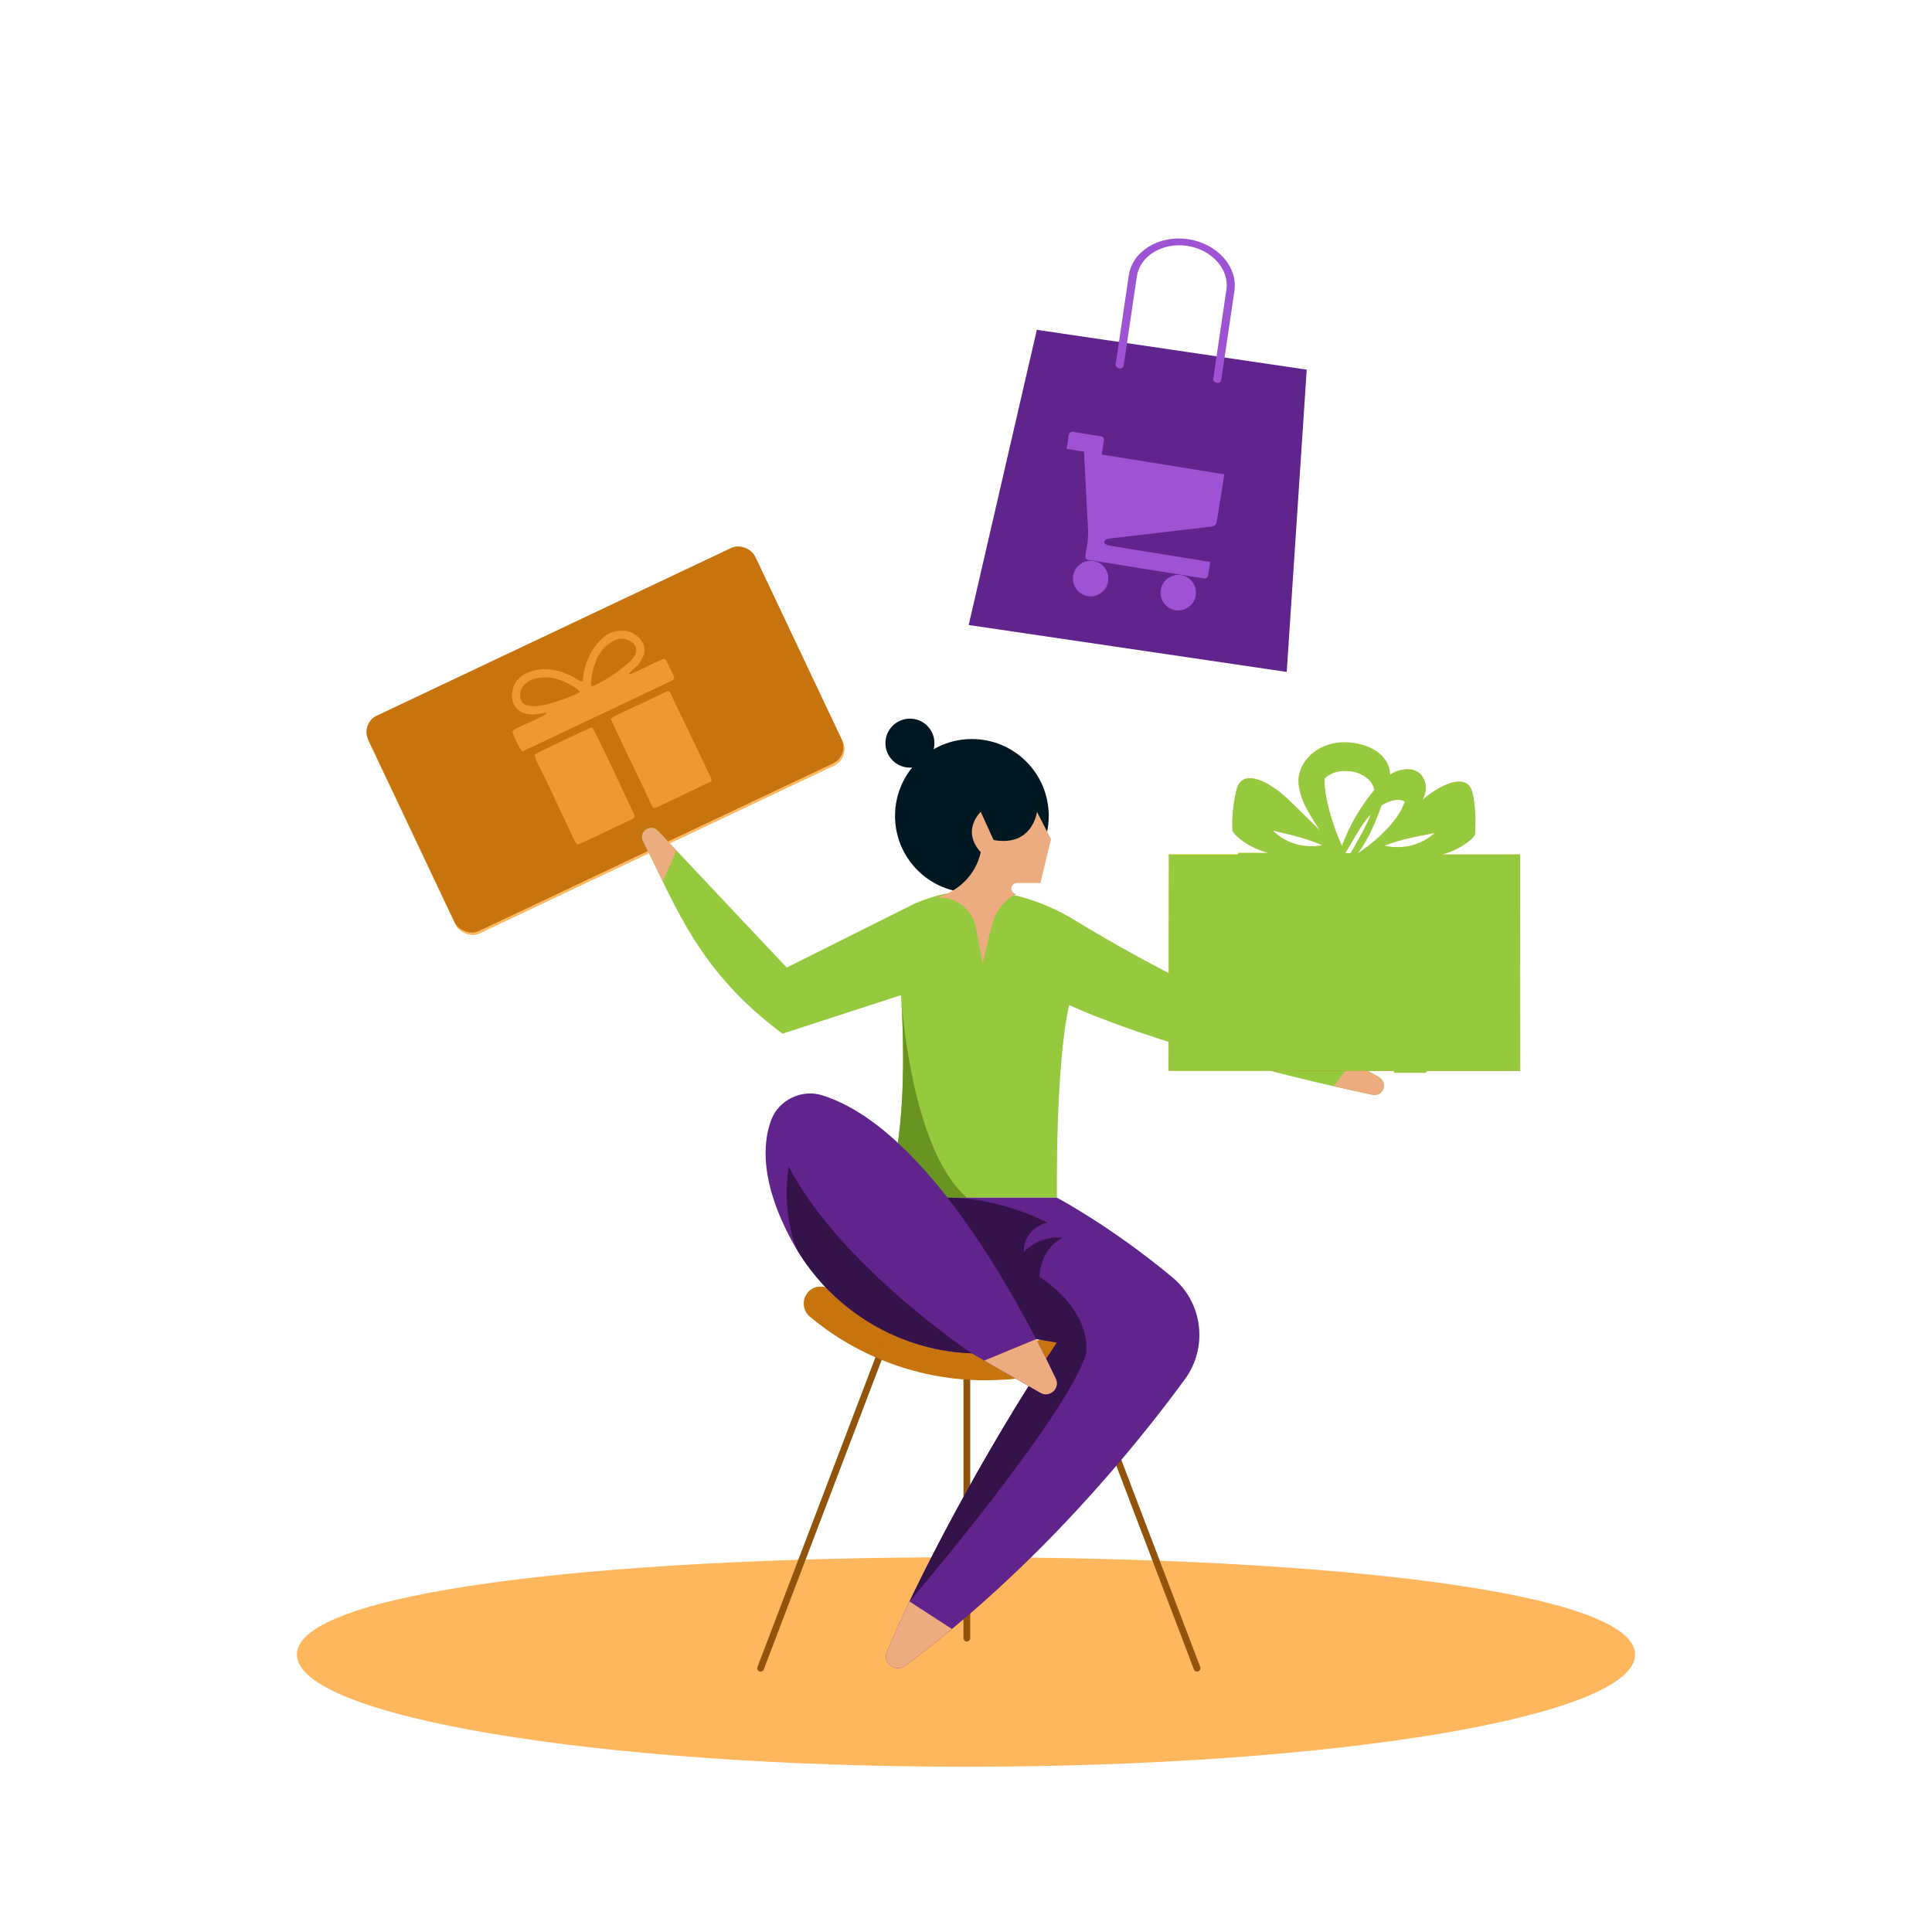 <?xml version="1.0" encoding="UTF-8"?>
<svg xmlns="http://www.w3.org/2000/svg" viewBox="0 0 1024 1024">
  <g isolation="isolate">
    <g id="Layer_2" data-name="Layer 2">
      <path d="M866.636,876.938c0,32.84-158.776,59.463-354.636,59.463s-354.636-26.622-354.636-59.463,158.072-51.571,353.933-51.571,355.34,18.73,355.34,51.571Z" fill="#ffb75e"/>
      <g>
        <g>
          <rect x="207.667" y="329.898" width="226.846" height="126.327" rx="9.509" ry="9.509" transform="translate(779.446 611.021) rotate(154.677)" fill="#ffa230"/>
          <rect x="207.667" y="329.898" width="226.846" height="126.327" rx="9.509" ry="9.509" transform="translate(779.446 611.021) rotate(154.677)" fill="#ffa230"/>
          <rect x="207.667" y="329.898" width="226.846" height="126.327" rx="9.509" ry="9.509" transform="translate(779.446 611.021) rotate(154.677)" fill="#ffba66"/>
          <rect x="207.223" y="328.793" width="226.846" height="126.327" rx="9.509" ry="9.509" transform="translate(778.128 609.107) rotate(154.677)" fill="#c7730e"/>
          <path d="M307.292,366.726c-1.403,1.611-11.657,4.856-14.761,5.881-3.238,1.07-10.087,2.448-13.615,1.109-3.882-1.473-3.628-6.149-2.81-8.052,2.624-6.106,10.364-7.177,16.23-6.422,2.319,.298,6.263,1.75,7.853,2.639,.752,.421,.85,.291,1.803,.865,1.538,.926,4.451,2.301,5.299,3.98h0Zm29.76-23.371c.589,3.141-.933,4.438-1.87,5.861-.953,1.448-3.919,3.671-5.341,4.778-4.934,3.843-7.287,5.414-13.28,8.568-1.567,.825-3.653,2.339-3.319-.75,.615-5.687,.858-7,2.968-12.309,.77-1.937,3.154-5.65,4.92-7.044,2.611-2.062,5.613-4.093,9.006-3.95,3.135,.133,6.51,2.678,6.916,4.845h0Zm-28.188,17.728c-.828,.184-1.401,.05-2.08-.437-2.838-2.033-6.037-3.41-9.28-4.571-2.313-.829-2.147-.561-3.883-.941-2.716-.594-5.289-.693-8.758-.115-2.975,.496-6.954,1.771-9.316,4.113-.447,.443-1.236,1.17-1.677,1.692-.483,.571-.281,.387-.534,.864-.244,.462-.224,.392-.533,.867-.5,.769-1.129,3.024-1.286,3.937-.421,2.452-.152,6.316,1.993,8.601,1.358,1.446,2.025,1.938,3.449,2.639,1.171,.576,4.96,1.072,6.169,.963,.748-.067,1.397-.281,2.218-.317,1.369-.06,3.553-.731,4.426-.625-1.13,2.489-17.707,8.029-18.178,9.869-.173,.677,3.356,8.782,5.273,10.681l76.141-36.051c5.875-2.775,4.95-2.078,2.121-8.031-.422-.888-1.992-4.726-2.803-4.985-1.511-.484-15.941,7.828-18.47,7.987-.834,.053-.456-.006-.711-.079l5.024-4.754c.983-1.115,1.702-2.594,2.279-3.585,2.897-4.975,.209-10.249-4.766-13.027-3.388-1.892-5.181-1.517-7.954-1.379-6.628,.329-12.248,7.297-14.346,11.281-.471,.894-.667,.871-1.089,1.901-1.138,2.773-2.55,6.564-2.925,9.51l-.507,3.992h0Zm27.095,45.826c2.553,5.735,5.667,11.496,7.959,16.712,1.263,2.875,.519,2.044,2.563,4.742,2.182-.382,23.38-10.851,27.243-12.686,2.27-1.079,4.334-.975,2.91-3.971l-4.856-9.885c-2.713-6.072-5.116-10.512-7.637-16.086l-9.281-19.335c-1.521-.254-2.347,.546-3.933,1.299l-15.489,7.267c-2.611,1.32-10.281,4.571-11.766,6.041l8.098,17.255,4.188,8.645h0Zm-29.811,40.61c.954,.154,17.364-7.898,19.77-9.046,12.256-5.849,11.315-4.168,9.114-9.074-.741-1.652-1.474-3.256-2.253-4.896-2.107-4.435-17.64-37.854-18.971-39.025-1.769,.427-29.657,13.736-30.335,14.45-.387,1.879,4.086,9.701,5.205,12.067l11.402,24.155c.914,2.038,1.935,4.126,2.911,6.14,.743,1.534,2.064,4.866,3.157,5.23h0Z" fill="#ed9932"/>
        </g>
        <g>
          <g>
            <g>
              <path d="M403.142,885.988c-.213,0-.429-.039-.639-.119-.927-.353-1.392-1.391-1.039-2.318l67.662-177.627c.353-.928,1.392-1.392,2.318-1.039,.927,.353,1.392,1.391,1.039,2.318l-67.662,177.627c-.273,.717-.955,1.158-1.679,1.158Z" fill="#91540a"/>
              <path d="M634.479,885.988c-.724,0-1.406-.441-1.679-1.158l-67.662-177.627c-.352-.927,.112-1.965,1.039-2.318,.924-.352,1.965,.111,2.318,1.039l67.662,177.627c.353,.927-.112,1.965-1.039,2.318-.21,.08-.426,.119-.639,.119Z" fill="#91540a"/>
            </g>
            <path d="M512.45,870.058c-.992,0-1.796-.804-1.796-1.796v-161.698c0-.992,.804-1.796,1.796-1.796,.992,0,1.796,.804,1.796,1.796v161.698c0,.992-.804,1.796-1.796,1.796Z" fill="#91540a"/>
            <path d="M522.162,731.577c-33.949,0-66.959-11.986-92.947-33.749-3.804-3.185-4.305-8.851-1.12-12.654,3.187-3.804,8.852-4.303,12.654-1.12,22.761,19.06,51.674,29.558,81.414,29.558,27.275,0,53.261-8.52,75.151-24.638,3.993-2.944,9.616-2.088,12.56,1.907,2.941,3.995,2.088,9.618-1.907,12.56-24.999,18.407-54.669,28.137-85.804,28.137Z" fill="#c7730e"/>
            <path d="M570.644,723.263l-4.302-17.531c-13.992,5.198-28.883,7.88-44.18,7.88-29.739,0-58.652-10.497-81.414-29.558-3.802-3.182-9.467-2.684-12.654,1.12,0,0,23.79,33.406,89.362,39.219l15.528,6.775c12.962-.95,25.592-3.62,37.66-7.906Z" fill="#c7730e"/>
            <g>
              <path d="M730.489,570.619c-33.277-18.833-98.831-44.837-159.807-82.309-13.542-8.322-28.462-13.962-43.665-15.688-1.136-.129-19.347-.377-26.932,1.291-3.126,.687-6.237,1.575-9.323,2.68-1.979,.709-3.987,1.491-6.019,2.352l-67.768,33.887-68.24-72.466c-3.807-4.084-10.374,.453-7.885,5.45,18.098,36.34,29.865,69.261,73.879,102.047l62.828-20.414s3.593,47.607-2.246,81.74l-3.593,25.6h88.477s-.956-69.279,6.462-102.125c0,0,47.965,23.445,160.388,47.536,6.288,1.347,9.111-6.374,3.443-9.581Z" fill="#95c93e"/>
              <path d="M358.587,450.828l-9.852-10.462c-3.807-4.084-10.374,.453-7.885,5.45,3.624,7.277,6.996,14.416,10.422,21.445l7.315-16.434Z" fill="#edac80"/>
              <path d="M706.901,575.738c6.471,1.482,13.183,2.971,20.145,4.463,6.288,1.347,9.111-6.374,3.443-9.581-4.186-2.369-8.885-4.853-14.02-7.457l-9.569,12.576Z" fill="#edac80"/>
              <g>
                <circle cx="515.123" cy="432.448" r="40.74" fill="#011721"/>
                <path d="M495.264,393.874c0,7.171-5.813,12.984-12.984,12.984-7.171,0-12.984-5.813-12.984-12.984,0-7.171,5.813-12.984,12.984-12.984,7.171,0,12.984,5.813,12.984,12.984Z" fill="#011721"/>
                <path d="M536.189,470.093c.379-1.236,1.521-2.08,2.814-2.08h12.445l5.624-23.19-7.448-14.553s-2.257,18.702-22.998,14.961l-6.813-14.961s-10.553,9.861,0,21.422c-2.677,12.275-12.421,21.558-24.691,24.255,0,0,.145-.026,.415-.063,10.308-1.409,19.866,5.681,21.769,15.909l3.493,18.776,5.018-20.549c1.661-6.803,6.143-12.575,12.322-15.869l.55-.293c-1.837-.209-3.042-1.998-2.499-3.766Z" fill="#edac80"/>
              </g>
              <path d="M477.686,529.332c.585,9.103,2.781,49.721-2.374,79.858l-3.593,25.6h40.731c-27.573-23.978-33.856-93.181-34.764-105.458Z" fill="#6a9422"/>
              <path d="M560.196,634.79s28.869,15.267,61.292,42.309c16.081,13.412,18.879,37.079,6.504,53.971-26.735,36.494-78.705,100.26-148.319,151.849-5.109,3.787-11.984-1.557-9.573-7.442,14.74-35.973,51.476-106.389,90.08-163.888l-11.02-1.879-83.278-47.525,5.838-27.396h88.477Z" fill="#61238c"/>
              <path d="M482.052,848.823c-4.816,10.09-8.867,19.125-11.947,26.641-2.411,5.884,4.449,11.248,9.558,7.462,8.566-6.348,16.851-12.885,24.869-19.529l-22.48-14.575Z" fill="#edac80"/>
              <path d="M575.692,717.278s4.042-21.205-24.702-40.517c0,0-.449-13.923,12.126-20.66,0,0-10.031-2.246-20.51,7.336,0,0-.702-11.977,12.524-15.42,0,0-24.351-13.228-52.941-13.228l-.453,37.031-2.695,9.289,50.117,28.601,11.02,1.879c-30.535,45.481-59.89,99.027-78.126,137.233,.002-.003,83.759-98.214,93.64-131.544Z" fill="#34124a"/>
              <path d="M559.592,730.695c-18.322-38.625-68.009-132.86-123.947-150.203-10.732-3.327-22.914,2.525-26.852,13.049-4.682,12.513-5.819,33.069,10.706,63.78,18.849,35.032,54.428,57.983,94.163,59.899,.439,.021,.88,.041,1.323,.059l36.442,20.944c4.944,2.842,10.609-2.375,8.165-7.527Z" fill="#61238c"/>
              <path d="M418.05,618.375s-4.488,23.965,4.874,44.869c19.54,31.676,53.29,52.169,90.737,53.975,.439,.021,.88,.041,1.323,.059,0,0-69.538-46.356-96.934-98.903Z" fill="#34124a"/>
              <path d="M549.186,709.762l-27.484,11.377,29.725,17.083c4.944,2.841,10.609-2.375,8.165-7.527-2.776-5.852-6.277-12.987-10.406-20.933Z" fill="#edac80"/>
            </g>
          </g>
          <g>
            <polygon points="681.988 356.139 513.43 331.274 549.541 174.812 692.594 195.915 681.988 356.139" fill="#61238c"/>
            <path d="M644.903,202.898c-1.175-.173-2.008-1.106-1.864-2.084l6.967-47.227c1.609-10.904-7.729-21.345-20.816-23.276-13.087-1.931-25.043,5.369-26.652,16.274l-6.967,47.227c-.144,.979-1.212,1.631-2.387,1.457-1.175-.173-2.009-1.106-1.864-2.084l6.967-47.227c1.897-12.857,15.993-21.465,31.423-19.189,15.432,2.277,26.443,14.588,24.546,27.445l-6.967,47.227c-.145,.979-1.212,1.631-2.387,1.457Z" fill="#9e53d4"/>
            <path d="M588.839,285.351l53.789-6.32c.513-.103,.988-.353,1.423-.748,.436-.395,.698-.865,.785-1.409l4.106-25.491-65.044-10.477,1.198-7.439c.088-.544-.021-1.027-.325-1.448-.304-.421-.729-.676-1.273-.763l-14.877-2.396c-.484-.078-.936,.035-1.358,.34-.421,.304-.676,.729-.763,1.273l-1.198,7.439,9.253,1.49,2.198,42.98-.262,4.518-1.227,7.62c-.088,.544,.021,1.027,.325,1.448s.699,.671,1.182,.749l61.324,9.878c.544,.088,1.03-.036,1.456-.37,.426-.335,.678-.744,.756-1.228l1.154-7.167-52.253-8.417c-2.661-.429-3.974-1.136-3.939-2.124,.035-.987,1.225-1.633,3.57-1.938Zm-20.043,19.853c-.409,2.54,.147,4.863,1.669,6.97,1.522,2.107,3.553,3.364,6.093,3.774s4.863-.147,6.97-1.669c2.107-1.522,3.364-3.553,3.774-6.093,.419-2.601-.133-4.954-1.655-7.061-1.522-2.107-3.553-3.364-6.093-3.774s-4.863,.147-6.97,1.669c-2.107,1.522-3.369,3.583-3.788,6.184Zm46.447,7.481c-.409,2.54,.147,4.863,1.669,6.97,1.522,2.107,3.553,3.364,6.093,3.774s4.863-.147,6.97-1.669c2.107-1.522,3.364-3.553,3.774-6.093,.419-2.601-.133-4.954-1.655-7.061-1.522-2.107-3.553-3.364-6.093-3.774s-4.863,.147-6.97,1.669c-2.107,1.522-3.369,3.583-3.788,6.184Z" fill="#9e53d4"/>
          </g>
        </g>
        <g>
          <g>
            <path d="M748.196,414.174c-.561,3.925-1.391,7.816-2.48,11.645-.024-.034-.054-.07-.085-.103-1.997-2.297-5.871-2.098-8.843-1.041-4.544,1.614-8.357,4.683-11.401,8.202-3.047,3.522-5.397,7.505-7.733,11.466-2.758,4.68-5.518,9.36-8.276,14.042-.443,.257-.887,.515-1.334,.769,3.647-15.39,11.193-29.978,21.897-42.225,2.459-2.811,5.144-5.553,8.55-7.329,2.923-1.524,6.477-2.252,9.694-1.522,.45,1.938,.293,4.104,.009,6.095Z" fill="#ffc885"/>
            <path d="M755.286,420.647c-1.174,4.319-4.32,7.916-7.527,11.234-10.532,10.895-22.667,20.454-35.966,28.331-.561-.834-1.122-1.67-1.684-2.506,9.015-4.414,17.197-10.291,24.055-17.29,5.388-5.499,10.08-11.936,11.468-19.256,.839-4.423,.241-9.206-1.825-13.226,2.462-.442,5.008-.238,7.15,.926,4.145,2.255,5.503,7.469,4.329,11.788Z" fill="#ffc885"/>
            <path d="M714.862,455.054c-.986,1.314-2.01,2.601-3.066,3.864-4.977-7.666-9.956-15.336-14.935-23.005-2.424-3.734-5.118-8.715-6.802-12.819,1.226-2.496,8.362-14.306,12.969-15.641-4.134,7.356,4.296,35.417,10.942,45.897,.381,.598,.49,1.121,.892,1.704Z" fill="#ffc885"/>
            <path d="M734.636,419.868c-2.662,7.847-5.336,15.728-9.18,23.124-2.55,4.902-5.645,9.612-9.417,13.719-1.093,1.193-2.246,2.336-3.459,3.416-.494,.442-.999,.872-1.514,1.293-.378-.149-.754-.298-1.13-.446,3.011-3.999,5.718-8.207,8.103-12.568,4.434-8.106,15.523-25.301,8.419-34.099-2.545-3.153-6.917-5.221-10.945-5.55-5.633-.462-17.447-1.087-21.547,22.322-5.89-9.874-6.195-16.694-5.383-20.536,1.37-6.497,6.498-12.042,12.78-14.8,4.093-1.801,8.611-2.484,13.074-2.249,2.383,.125,4.755,.513,7.037,1.134,3.631,.987,7.129,2.567,9.916,4.989,2.787,2.422,4.824,5.739,5.242,9.364,.423,3.672-.795,7.347-1.996,10.887Z" fill="#ffc885"/>
            <path d="M780.812,421.956c-.415-2.358-1.062-4.9-3.07-6.398-2.486-1.855-6.134-1.427-9.142-.437-7.788,2.564-13.982,8.04-19.922,13.368-10.818,9.703-21.636,19.405-32.454,29.108,.604,.07,1.244-.005,1.812-.201,1.231-.426,2.215-1.288,3.208-2.085,10.152-8.147,23.936-10.92,37.09-13.415,7.803-1.48,16.335-2.875,23.392,.548,.583-6.83,.275-13.726-.915-20.488Z" fill="#ffc885"/>
            <path d="M781.727,442.444c-6.433-3.12-14.093-2.236-21.309-.934-3.433,3.118-7.716,5.436-12.355,6.611-4.657,1.179-9.636,1.198-14.318,.116-4.518,1.798-8.757,4.071-12.501,7.075-.993,.797-1.977,1.66-3.208,2.085-.246,.085-.507,.143-.772,.18,2.787,1.013,6.08,.97,9.144,.8,9.061-.503,18.089-1.525,27.014-3.059,6.377-1.096,12.787-2.481,18.517-5.295,5.731-2.815,9.196-6.228,9.786-7.578Z" fill="#ffc885"/>
            <path d="M655.085,419.831c.527-2.339,1.293-4.852,3.37-6.266,2.572-1.752,6.196-1.175,9.154-.063,7.659,2.879,13.587,8.603,19.269,14.168,10.347,10.134,20.694,20.269,31.041,30.403-.607,.045-1.243-.056-1.801-.275-1.209-.475-2.151-1.377-3.106-2.214-9.755-8.553-23.395-11.886-36.418-14.915-7.725-1.796-16.183-3.539-23.396-.407-.258-6.847,.376-13.723,1.886-20.43Z" fill="#ffc885"/>
            <path d="M653.199,440.261c6.575-2.855,14.186-1.659,21.332-.064,3.282,3.255,7.451,5.746,12.029,7.108,4.596,1.368,9.57,1.59,14.298,.7,4.429,1.981,8.556,4.424,12.153,7.578,.955,.837,1.896,1.739,3.106,2.214,.242,.095,.5,.163,.762,.211-2.833,.899-6.12,.721-9.173,.426-9.029-.872-17.999-2.262-26.843-4.158-6.318-1.355-12.657-3-18.248-6.045-5.592-3.046-8.892-6.597-9.417-7.97Z" fill="#ffc885"/>
            <polygon points="753.007 452.273 656.287 452.053 656.287 452.925 753.007 452.925 753.007 452.273" fill="#fdd835"/>
            <polygon points="805.67 452.932 681.198 452.932 681.103 567.554 805.736 567.554 805.67 452.932" fill="#c7730e"/>
            <polygon points="686.769 452.932 619.567 452.932 619.403 567.554 686.55 567.554 686.769 452.932" fill="#ed9932"/>
            <rect x="619.567" y="452.932" width="186.104" height="1.083" fill="#ffc107"/>
            <rect x="619.567" y="452.932" width="67.202" height="1.083" fill="#ffda00"/>
            <path d="M755.296,452.273h-15.868c-.392,0-.711,.289-.711,.646l.036,115.024c-0,.364,.318,.659,.711,.659h15.868c.392-0,.71-.295,.71-.659l-.036-115.024c0-.357-.318-.646-.71-.646Z" fill="#ffc885"/>
          </g>
          <path d="M805.736,567.554l-.066-114.622h-41.419c2.649-.771,5.234-1.704,7.69-2.91,5.731-2.814,9.196-6.227,9.786-7.578,.583-6.83,.275-13.725-.915-20.488-.415-2.359-1.062-4.9-3.07-6.398-2.486-1.855-6.134-1.426-9.142-.437-5.502,1.811-10.201,5.084-14.584,8.724,.531-1.024,.967-2.086,1.27-3.198,1.174-4.319-.184-9.533-4.329-11.788-1.867-1.014-4.039-1.268-6.196-1.031-2.178,.131-4.357,.777-6.267,1.773-.627,.327-1.207,.718-1.788,1.105,.008-.574-.006-1.149-.072-1.724-.418-3.625-2.456-6.941-5.242-9.364-2.787-2.422-6.284-4.002-9.916-4.989-2.282-.621-4.654-1.009-7.037-1.134-4.463-.234-8.981,.449-13.074,2.249-6.282,2.757-11.41,8.303-12.78,14.8-.569,2.695-.581,6.863,1.492,12.517l-.017,.033c.08,.195,.173,.4,.257,.599,.866,2.239,2.045,4.695,3.651,7.387l.001-.003c.955,1.717,1.945,3.373,2.894,4.836,.912,1.404,1.823,2.808,2.735,4.212-4.239-4.152-8.479-8.304-12.718-12.457-5.681-5.565-11.61-11.289-19.269-14.167-2.958-1.112-6.582-1.689-9.154,.063-2.077,1.415-2.844,3.928-3.37,6.267-1.51,6.707-2.145,13.583-1.886,20.431,.525,1.373,3.826,4.924,9.417,7.97,3.002,1.635,6.222,2.859,9.535,3.858l-15.865-.036v.871h18.842l.028,.007h-55.59l-.164,114.622h119.351l0,.389c-0,.364,.318,.659,.71,.659h15.868c.392,0,.71-.295,.71-.659l-0-.389h49.694Zm-89.881-115.365l-2.589-.006c-.038-.065-.076-.136-.113-.202,1.501-2.546,3.002-5.093,4.502-7.638,2.335-3.961,4.685-7.944,7.733-11.466,.392-.453,.798-.898,1.216-1.335-2.437,6.437-6.338,12.796-8.564,16.865-.698,1.276-1.431,2.534-2.184,3.781Zm8.706,.743l.011-.007h.006l-.012,.007h-.005Zm1.138-.721c.46-.28,.923-.557,1.393-.822-.459,.258-.897,.549-1.346,.822l-.047-0Zm7.886-3.906c-.945,.379-1.875,.785-2.794,1.208,.919-.424,1.848-.829,2.794-1.208Zm-3.45,1.514c-.983,.469-1.954,.959-2.901,1.486,.946-.528,1.917-1.017,2.901-1.486Zm-14.74,3.112h-1.68l-.004-.007h1.689l-.004,.007Zm64.607-11.21c.146,.054,.294,.102,.44,.159-.145-.058-.293-.105-.44-.159Zm-.875-.306c-.175-.056-.353-.102-.53-.153,.177,.051,.355,.098,.53,.153Zm-1.343-.375c-.189-.046-.379-.086-.569-.127,.19,.041,.38,.081,.569,.127Zm-4.162-.636c-.204-.015-.407-.029-.612-.039,.205,.011,.408,.025,.612,.039Zm2.797,.347c-.198-.036-.396-.067-.595-.098,.199,.031,.397,.062,.595,.098Zm-1.389-.21c-.201-.025-.404-.048-.606-.068,.203,.02,.405,.043,.606,.068Zm-2.836-.206c-.202-.006-.404-.012-.607-.013,.203,.002,.405,.008,.607,.013Zm-1.453-.008c-.195,.003-.39,.004-.586,.01,.196-.006,.391-.007,.586-.01Zm-1.498,.051c-.175,.009-.349,.015-.524,.027,.175-.012,.35-.017,.524-.027Zm-1.651,.115c-.105,.009-.209,.016-.314,.025,.105-.01,.209-.016,.314-.025Zm-1.745,.178c-.182,.022-.364,.047-.546,.07,.182-.023,.364-.049,.546-.07Zm-1.448,.189c-.214,.03-.428,.063-.642,.095,.214-.032,.428-.065,.642-.095Zm-1.441,.216c-.228,.036-.456,.074-.684,.112,.228-.038,.456-.076,.684-.112Zm-1.434,.238c-.242,.042-.484,.084-.725,.127,.242-.043,.483-.085,.725-.127Zm-1.11,.196c-3.433,3.117-7.715,5.435-12.353,6.609-4.655,1.179-9.633,1.198-14.314,.117,7.732-3.077,16.283-4.766,24.585-6.341,.688-.131,1.383-.259,2.081-.385Zm-15.816-16.652c-2.028,5.803-5.978,11.005-10.436,15.556-4.311,4.4-9.147,8.354-14.382,11.783l-.069-0c2.161-2.917,4.082-6.01,5.744-9.205,2.691-5.178,4.805-10.594,6.746-16.069,1.436-.902,2.962-1.672,4.586-2.248,2.524-.898,5.688-1.16,7.812,.184Zm-29.086-16.101c4.028,.329,8.399,2.396,10.945,5.55,1.049,1.299,1.692,2.784,2.028,4.392-7.455,8.929-13.288,19.003-17.193,29.696-4.813-10.116-9.57-26.383-9.347-35.656,4.772-4.58,10.244-4.255,13.567-3.982Zm-8.839,42.271c-.75-.448-1.508-.884-2.283-1.295,.769,.408,1.527,.832,2.271,1.276l.012,.019Zm-2.925-1.627c-.897-.461-1.807-.904-2.733-1.321,.926,.417,1.835,.86,2.733,1.321Zm-2.895-1.396c-4.727,.889-9.7,.667-14.294-.701-4.577-1.362-8.745-3.852-12.027-7.106,.691,.154,1.38,.311,2.061,.469,8.219,1.912,16.681,3.948,24.26,7.338Zm-33.133-9.078c-.1-.014-.2-.023-.3-.037,.1,.013,.2,.023,.3,.037Zm6.409,1.182c-.229-.05-.458-.1-.687-.15,.23,.049,.458,.1,.687,.15Zm-1.449-.31c-.223-.046-.445-.093-.669-.138,.223,.045,.446,.092,.669,.138Zm-1.471-.293c-.208-.04-.416-.081-.624-.119,.208,.038,.416,.079,.624,.119Zm-1.556-.28c-.168-.029-.337-.059-.505-.086,.169,.027,.337,.058,.505,.086Zm-6.23-.67c-.2-.006-.399-.008-.598-.012,.199,.003,.398,.005,.598,.012Zm2.865,.2c-.174-.018-.347-.031-.521-.048,.174,.016,.347,.029,.521,.048Zm-1.435-.126c-.192-.014-.383-.022-.575-.033,.192,.011,.383,.019,.575,.033Zm-2.854-.088c-.203,.002-.405,.008-.608,.014,.202-.006,.405-.012,.608-.014Zm-1.415,.051c-.203,.012-.406,.026-.608,.043,.202-.017,.405-.031,.608-.043Zm-1.406,.123c-.2,.023-.401,.046-.6,.074,.199-.027,.4-.051,.6-.074Zm-1.401,.203c-.192,.033-.385,.065-.576,.104,.191-.039,.383-.07,.576-.104Zm-1.401,.293c-.178,.043-.356,.083-.533,.131,.177-.048,.355-.087,.533-.131Zm-1.869,.542c.146-.051,.295-.092,.442-.139-.147,.047-.295,.088-.442,.139Z" fill="#95c93e" mix-blend-mode="color"/>
        </g>
      </g>
    </g>
  </g>
</svg>